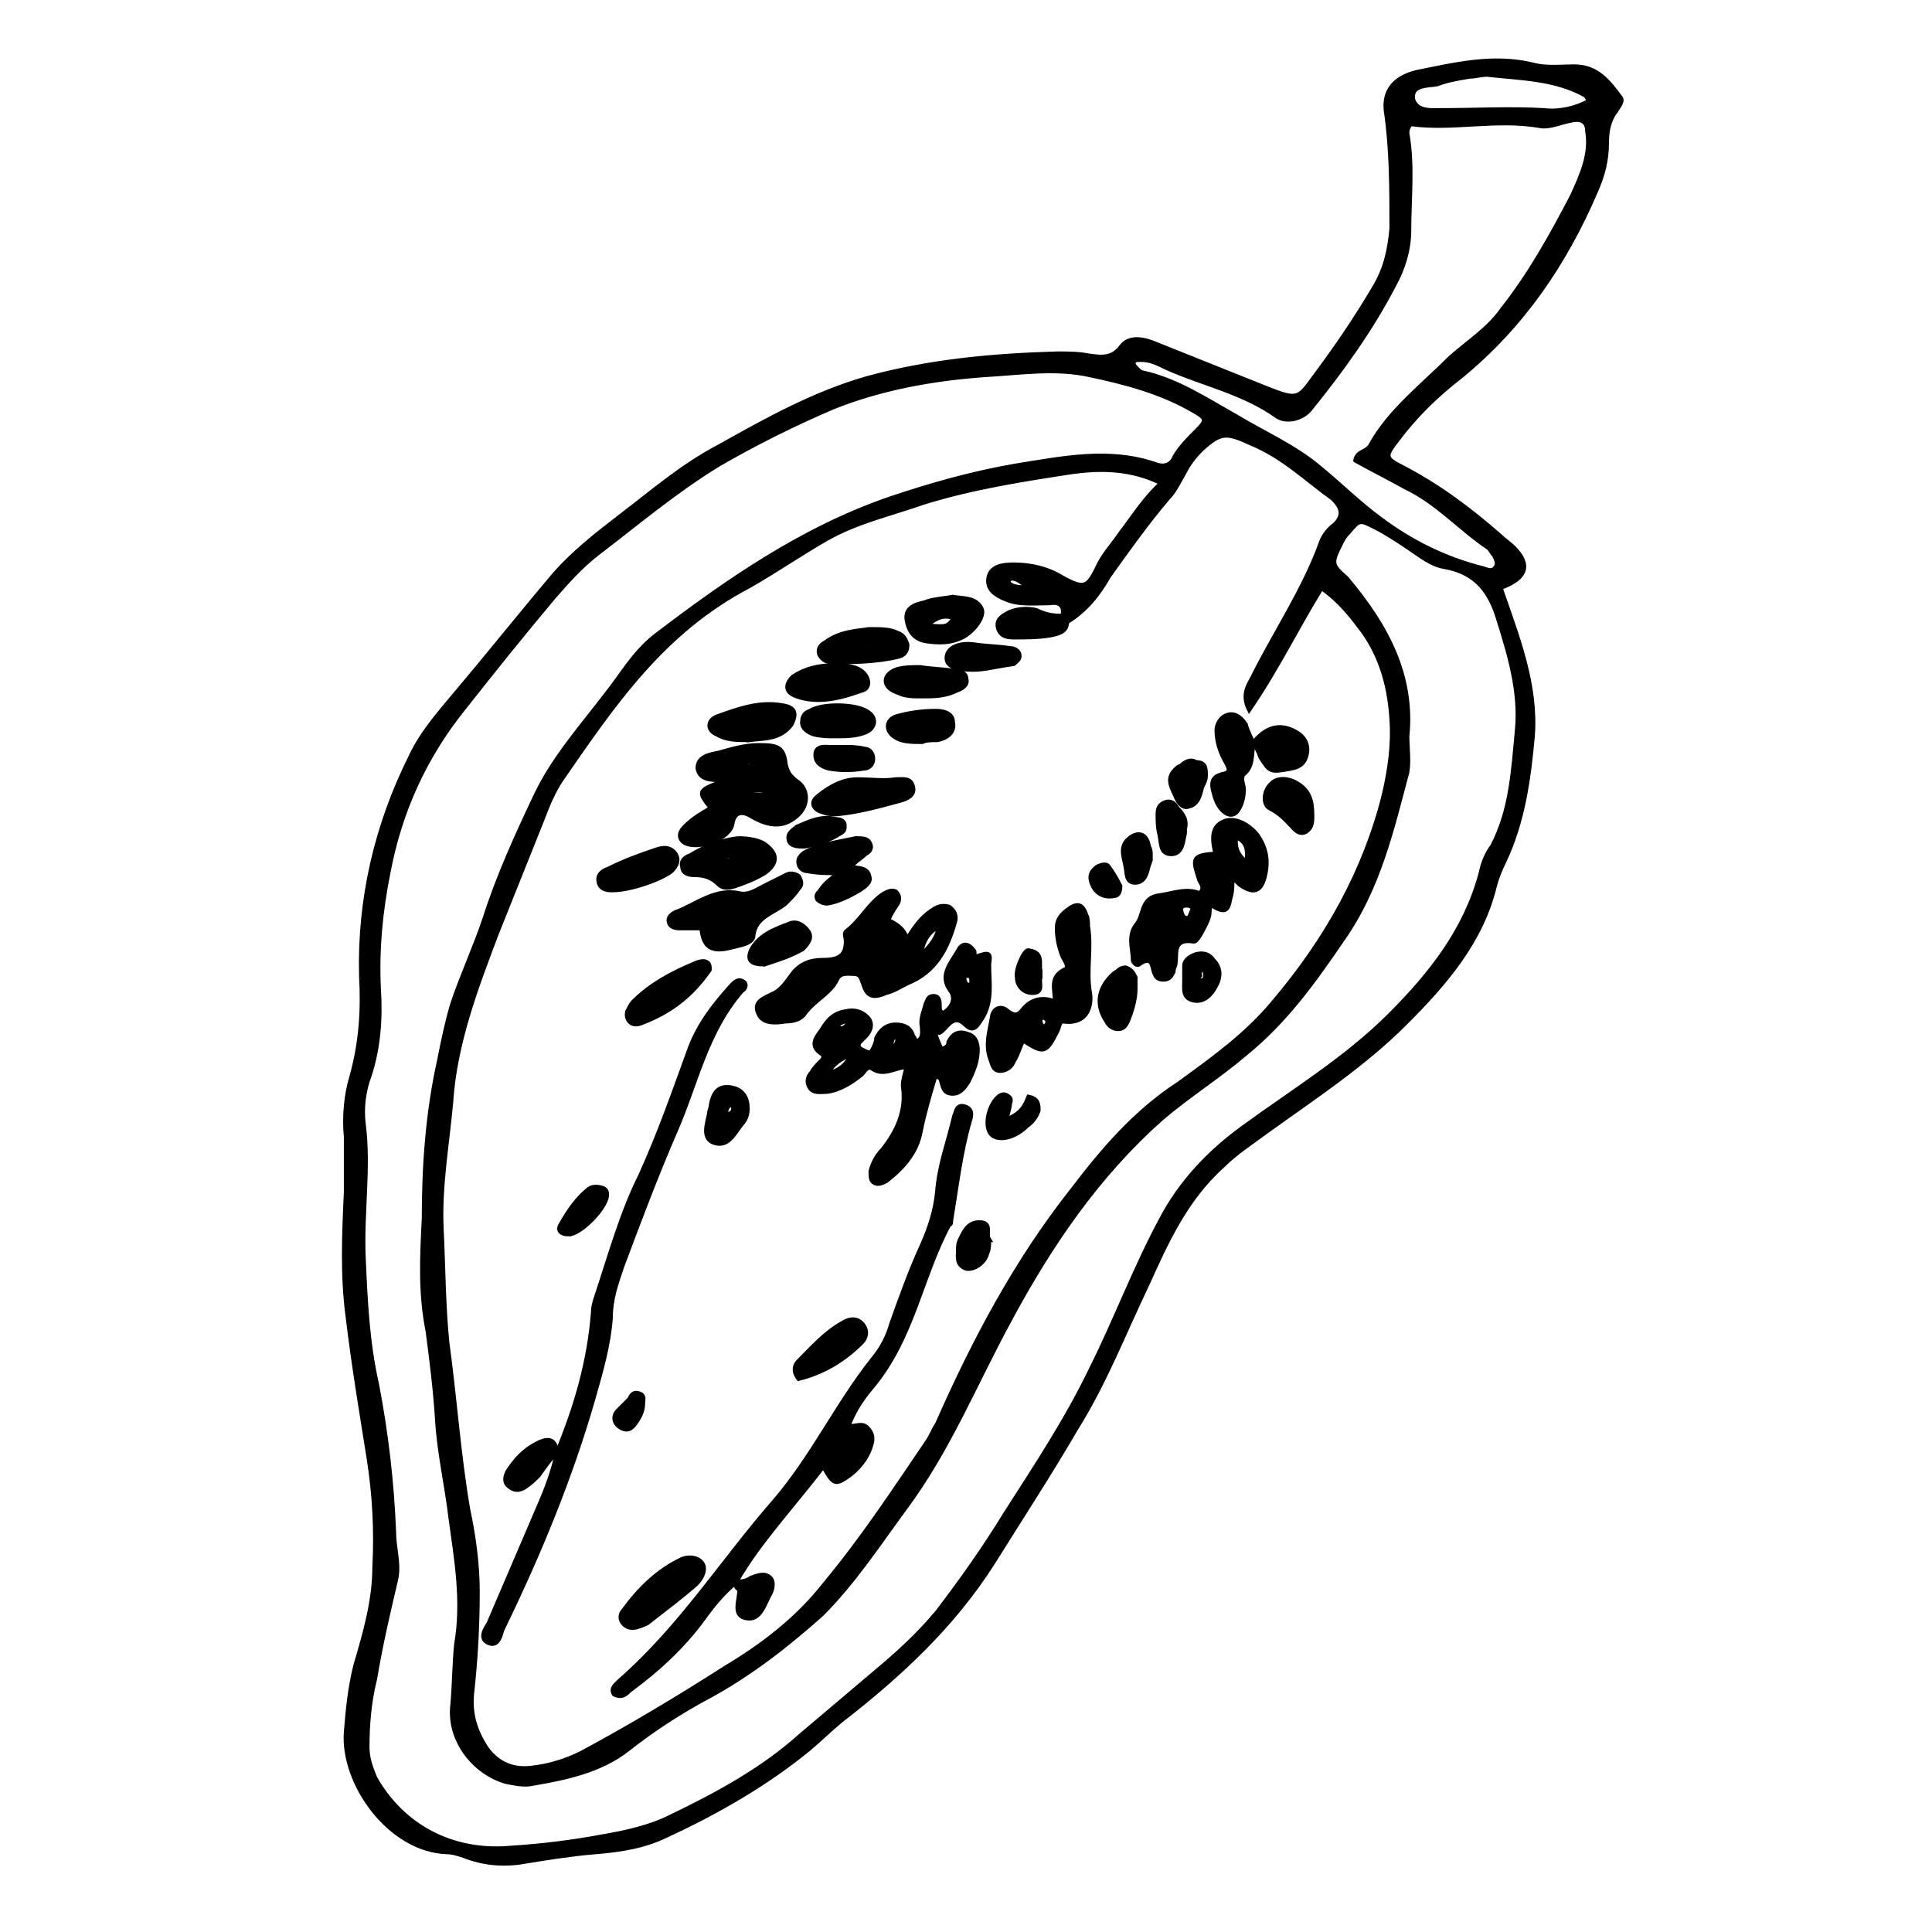 <?xml version="1.0" encoding="UTF-8"?>
<!-- The Best Svg Icon site in the world: iconSvg.co, Visit us! https://iconsvg.co -->
<svg width="800px" height="800px" version="1.1" viewBox="144 144 512 512" xmlns="http://www.w3.org/2000/svg">
 <defs>
  <clipPath id="a">
   <path d="m217 148.09h375v503.81h-375z"/>
  </clipPath>
 </defs>
 <path d="m541.57 299.74c4.535 13.098 9.574 25.695 8.566 39.297-1.008 11.082-2.519 22.672-7.559 33.25-1.008 2.016-2.016 4.535-2.519 6.551-3.527 14.609-13.098 25.695-23.68 36.273-11.082 11.082-24.184 19.648-36.777 28.719-4.031 3.023-8.062 5.543-11.586 9.07-10.078 9.07-15.113 20.656-20.152 31.738-6.047 12.594-11.082 25.695-18.641 37.785-7.055 12.09-14.609 23.68-22.168 35.77-10.578 16.625-24.688 29.727-40.305 41.816-3.023 2.519-5.543 5.039-8.566 7.559-11.082 9.07-24.184 16.625-37.281 22.672-6.047 3.023-12.594 4.031-19.145 4.535-6.047 0.504-12.594 1.512-18.641 2.519-5.543 1.008-11.082 0.504-16.121-1.512-1.512-0.504-3.023-1.008-4.535-1.008-15.113-0.504-27.711-18.137-26.703-31.738 0.504-6.047 1.008-11.586 2.519-17.633 2.519-8.566 5.039-17.129 5.039-26.199 0.504-9.574 0-19.145-1.512-28.719-2.016-12.594-4.031-24.688-5.543-37.281-1.512-11.082-1.008-22.168-0.504-33.25v-14.609c-0.504-5.543 0-11.082 1.512-16.121 2.519-9.07 3.023-17.633 2.519-26.703-0.504-20.152 4.031-39.801 13.098-57.938 3.023-6.551 8.062-12.09 13.098-18.137 8.062-9.574 16.121-19.648 24.184-29.223 5.543-6.551 12.09-11.586 18.641-16.625 8.566-6.551 16.121-13.098 25.695-18.137 12.594-7.055 25.191-14.105 39.297-18.137 16.625-4.535 33.25-6.047 50.383-6.551 2.519 0 5.543 0 8.062 0.504 3.527 0.504 6.551 1.008 9.07-2.519 2.016-2.519 5.543-2.016 9.07-0.504 10.078 4.031 20.152 8.062 30.23 12.09 6.551 2.519 7.559 2.519 11.082-2.519 6.047-8.062 11.586-16.121 16.625-24.688 3.023-5.039 4.031-10.078 4.535-15.617 0-10.578 0-21.16-1.512-31.234-0.512-5.043 2.008-8.57 8.055-10.082 10.078-2.016 20.152-4.535 30.73-2.016 3.527 1.008 7.559 0.504 11.082 0.504 6.047 0 9.07 4.031 12.09 8.062 1.008 1.008-0.504 2.519-1.008 3.527-2.016 2.519-2.519 5.543-2.519 8.566 0 4.535-1.008 8.566-3.023 13.098-8.062 18.641-19.145 35.266-35.77 48.871-6.551 5.039-12.09 10.578-16.625 16.625-3.527 4.535-3.527 5.039 1.512 7.559 9.574 5.039 17.633 11.082 25.695 18.137 1.008 1.008 2.519 2.016 3.527 3.023 4.535 4.531 3.527 8.059-3.523 10.578zm-114.87 9.066c-0.504-0.504-1.008-1.008-1.008-1.512 0.504-2.519-0.504-4.031-3.527-3.527-4.031 0-8.062 0.504-11.586-1.008-2.519-1.008-5.039-2.519-4.535-5.543 0.504-3.023 3.527-3.527 6.551-3.527 4.535 0 9.07 1.008 13.098 3.527 5.543 3.023 6.551 2.519 9.07-2.519 1.512-3.527 4.031-6.047 6.047-9.07 3.527-4.535 6.551-9.574 11.082-13.602-8.062-4.031-16.121-4.031-23.68-3.023-13.098 2.016-26.199 4.031-39.297 8.062-8.566 3.023-17.633 5.039-25.695 9.574-7.055 4.031-13.602 8.566-20.656 12.594-23.176 12.09-36.273 31.738-49.879 51.387-2.016 3.023-3.527 6.551-5.039 10.578-4.031 10.078-8.062 20.152-12.09 30.23-5.543 14.609-11.082 29.223-12.09 44.84-1.008 11.082-3.023 22.168-2.519 33.25 0.504 10.078 0.504 20.152 1.512 30.23 2.016 14.609 3.023 29.727 5.543 44.336 1.512 7.055 2.519 14.609 2.519 21.664 0 9.07-0.504 18.137-1.512 27.207-0.504 5.543 1.008 10.078 4.031 14.609 3.023 4.031 7.055 5.543 11.586 5.039 5.039-0.504 9.574-2.016 13.602-4.031 13.098-7.055 25.695-14.609 38.289-22.672 10.078-6.047 19.145-13.098 26.199-22.168 10.078-12.09 18.641-25.191 27.207-37.785 1.008-1.512 1.512-3.023 2.519-4.535 9.574-21.664 20.656-42.824 35.77-61.969 8.062-10.578 16.625-20.656 28.215-28.215 9.07-6.551 18.137-13.098 25.191-21.664 14.105-16.621 24.18-34.758 29.219-54.91 1.512-6.551 2.519-13.098 2.016-20.152-0.504-8.062-2.519-16.121-7.559-23.176-3.023-4.031-6.047-8.062-11.082-11.586-6.551 10.578-11.586 21.16-19.145 32.242-2.016-4.031 0-6.551 1.008-8.566 6.047-12.09 13.602-23.176 18.137-35.77 0.504-1.512 2.016-3.527 3.527-4.535 2.519-2.519 2.016-4.535-0.504-7.055-7.055-5.039-13.098-11.082-21.664-14.609-6.551-3.023-8.062-3.023-13.098 1.512-2.016 2.016-3.527 4.031-4.535 6.047-1.512 2.519-2.519 5.039-4.535 7.055-5.543 6.551-10.578 13.602-15.617 20.656-2.519 4.531-6.047 9.066-11.086 12.09zm90.184 30.23c0 3.023 0.504 6.551 0 9.574-4.031 15.113-7.559 30.73-17.129 44.336-7.559 11.082-15.113 21.664-25.695 30.23-7.055 6.047-15.113 11.082-22.168 17.129-17.129 15.113-29.727 33.754-40.305 53.402-9.07 16.625-16.121 34.258-27.711 49.879-7.055 9.574-13.602 19.648-22.168 28.215-9.07 8.062-18.641 15.617-29.727 21.664-7.559 4.031-14.609 8.566-21.664 14.105-7.055 5.543-16.121 7.559-25.191 9.07-2.016 0.504-4.535 0-7.055-0.504-8.566-2.519-15.113-11.082-14.105-20.152 0.504-5.543 0.504-11.082 1.008-16.121 2.016-11.586 0-22.672-1.512-33.754-1.008-8.566-3.023-17.129-3.527-25.695-0.504-8.062-1.512-16.121-2.519-23.68-2.016-10.078-1.512-19.648-1.008-29.727 0-14.105 1.008-28.215 4.031-41.816 1.008-5.039 2.016-10.078 3.527-15.113 2.519-7.559 6.047-15.113 8.566-22.672 3.527-11.082 8.566-22.168 13.602-32.746 4.535-9.574 12.09-18.137 18.641-26.703 4.031-5.039 7.055-10.578 12.594-15.113 19.145-14.609 39.297-28.719 62.977-36.777 10.578-3.527 21.16-6.551 32.746-8.566 12.594-2.016 24.688-4.535 36.777-0.504 2.519 1.008 4.535 0.504 5.543-2.016 1.512-2.519 3.527-4.535 5.543-6.551 3.023-3.023 3.023-3.527-0.504-5.543-8.566-5.039-18.137-7.559-27.711-9.574-9.07-2.016-18.641-0.504-27.711 0-14.105 1.008-27.711 3.527-40.305 8.566-10.578 4.535-20.656 9.574-30.23 15.113-11.586 7.055-21.664 15.617-32.242 23.68-4.535 3.527-8.062 7.559-11.586 11.586-8.062 9.574-16.121 19.648-23.68 29.223-10.578 13.098-17.129 27.711-20.152 43.832-2.016 10.078-3.023 20.152-2.519 30.73 0.504 7.559 0 15.617-2.519 23.176-1.512 4.031-2.016 8.566-1.512 12.594 1.512 11.586-0.504 23.68 0 35.266 0.504 11.586 1.008 22.672 3.527 33.754 2.519 13.098 4.031 26.199 4.535 39.297 0 4.031 1.512 8.566 0.504 12.594-2.016 8.566-4.031 17.129-5.543 26.199-1.512 6.047-2.016 12.09-2.016 18.137 0 3.023 1.008 5.543 2.016 8.062 7.055 12.594 20.152 20.152 36.273 18.641 8.062-0.504 16.121-1.512 24.184-3.023 6.047-1.008 12.594-2.519 17.633-5.039 12.594-6.047 24.688-12.594 34.762-21.664 6.551-5.543 13.098-11.082 19.648-16.625 6.047-5.039 11.586-10.078 16.625-16.121 6.551-8.566 12.594-17.129 18.137-26.199 8.062-12.594 16.121-24.688 22.672-38.289 6.551-13.098 11.586-26.703 18.641-39.801 5.039-9.574 12.594-17.633 21.664-24.184 13.098-9.574 27.207-18.137 38.793-29.727 11.082-11.082 20.152-22.672 24.184-37.785 0.504-2.519 1.512-5.039 3.023-7.055 5.039-9.574 5.543-20.152 6.551-30.73 1.008-10.078-2.016-20.152-5.039-29.727-2.016-6.551-5.543-12.09-14.105-13.602-3.527-0.504-6.551-3.023-9.574-5.039s-6.047-4.031-9.07-5.543c-4.031-2.016-4.031-2.016-7.055 1.512-1.008 1.008-1.512 2.016-2.016 3.023-2.519 5.039-2.519 5.543 1.512 9.07 11.098 13.102 17.648 26.199 16.137 41.82zm-13.602-73.055c0.504-2.519 3.023-2.016 4.031-4.031 5.039-9.07 13.602-15.617 21.16-23.176 4.535-4.031 10.078-7.559 13.602-12.594 7.559-9.574 13.098-19.648 18.641-30.23 2.519-5.543 5.039-11.082 4.031-17.129 0-2.519-1.512-3.527-4.031-3.023-3.023 0.504-6.047 2.016-8.566 1.512-11.586-2.016-23.176 1.008-34.258-0.504-1.008 1.008-1.008 2.016-1.008 2.519 1.512 8.566 0.504 17.129 0.504 25.695 0 5.039-1.512 10.078-4.031 14.609-6.047 11.586-13.602 22.168-22.168 32.746-2.016 2.519-6.047 3.527-8.566 2.016-9.07-6.551-19.648-8.566-29.727-13.098-2.016-1.008-4.031-2.016-6.551-2.016-1.008 0-2.016 0-2.016 1.008 0 0.504 0.504 1.008 1.008 1.512 0.504 0.504 1.008 1.008 1.512 1.008 9.07 2.016 16.625 7.055 24.688 11.586 7.559 4.535 15.617 8.062 22.168 13.602 5.543 4.535 10.578 9.574 16.121 13.602 8.062 6.047 17.129 10.578 27.207 13.098 1.512 0.504 2.519 1.008 3.527-0.504 0.504-1.008 0-2.016-0.504-3.023-0.504-0.504-1.008-1.512-1.512-2.016-7.559-5.039-13.602-12.09-22.168-16.121-3.523-2.008-8.562-4.527-13.094-7.047zm61.965-95.219c-0.504-0.504-0.504-1.008-1.008-1.512-8.062-4.535-17.129-4.535-26.199-5.543-1.512 0-3.023 0.504-4.535 0.504-3.023 0.504-6.047 1.008-8.566 2.016-2.519 0.504-7.055 0-6.551 4.031 1.016 3.527 5.047 3.023 7.562 3.023 9.07 0 18.137-0.504 27.207 0 4.031 0.504 8.566-0.504 12.09-2.519zm-148.62 128.98c-3.527-3.023-5.039-3.023-5.543-1.512 1.008 1.512 3.023 1.512 5.543 1.512z"/>
 <g clip-path="url(#a)">
  <path transform="matrix(5.038 0 0 5.038 148.09 148.09)" d="m78.1 30.1c0.9 2.6 1.9 5.1 1.7 7.8-0.2 2.2-0.5 4.5-1.5 6.6-0.2 0.4-0.4 0.9-0.5 1.3-0.7 2.9-2.6 5.1-4.7 7.2-2.2 2.2-4.8 3.9-7.3 5.7-0.8 0.6-1.6 1.1-2.3 1.8-2 1.8-3 4.1-4 6.3-1.2 2.5-2.2 5.1-3.7 7.5-1.4 2.4-2.9 4.7-4.4 7.1-2.1 3.3-4.9 5.9-8 8.3-0.6 0.5-1.1 1-1.7 1.5-2.2 1.8-4.8 3.3-7.4 4.5-1.2 0.6-2.5 0.8-3.8 0.9-1.2 0.1-2.5 0.3-3.7 0.5-1.1 0.2-2.2 0.1-3.2-0.3-0.3-0.1-0.6-0.2-0.9-0.2-3-0.1-5.5-3.6-5.3-6.3 0.1-1.2 0.2-2.3 0.5-3.5 0.5-1.7 1-3.4 1-5.2 0.1-1.9 0-3.8-0.3-5.7-0.4-2.5-0.8-4.9-1.1-7.4-0.3-2.2-0.2-4.4-0.1-6.6v-2.9c-0.1-1.1 0-2.2 0.3-3.2 0.5-1.8 0.6-3.5 0.5-5.3-0.1-4 0.8-7.9 2.6-11.5 0.6-1.3 1.6-2.4 2.6-3.6 1.6-1.9 3.2-3.9 4.8-5.8 1.1-1.3 2.4-2.3 3.7-3.3 1.7-1.3 3.2-2.6 5.1-3.6 2.5-1.4 5-2.8 7.8-3.6 3.3-0.9 6.6-1.2 10-1.3 0.5 0 1.1 0 1.6 0.1 0.7 0.1 1.3 0.2 1.8-0.5 0.4-0.5 1.1-0.4 1.8-0.1 2 0.8 4 1.6 6 2.4 1.3 0.5 1.5 0.5 2.2-0.5 1.2-1.6 2.3-3.2 3.3-4.9 0.6-1 0.8-2 0.9-3.1 0-2.1 0-4.2-0.3-6.2-0.102-1.001 0.399-1.701 1.599-2.001 2-0.4 4-0.9 6.1-0.4 0.7 0.2 1.5 0.1 2.2 0.1 1.2 0 1.8 0.8 2.4 1.6 0.2 0.2-0.1 0.5-0.2 0.7-0.4 0.5-0.5 1.1-0.5 1.7 0 0.9-0.2 1.7-0.6 2.6-1.6 3.7-3.8 7-7.1 9.7-1.3 1-2.4 2.1-3.3 3.3-0.7 0.9-0.7 1 0.3 1.5 1.9 1 3.5 2.2 5.1 3.6 0.2 0.2 0.5 0.4 0.7 0.6 0.9 0.899 0.7 1.599-0.699 2.1zm-22.801 1.8c-0.1-0.1-0.2-0.2-0.2-0.3 0.1-0.5-0.1-0.8-0.7-0.7-0.8 0-1.6 0.1-2.3-0.2-0.5-0.2-1-0.5-0.9-1.1 0.1-0.6 0.7-0.7 1.3-0.7 0.9 0 1.8 0.2 2.6 0.7 1.1 0.6 1.3 0.5 1.8-0.5 0.3-0.7 0.8-1.2 1.2-1.8 0.7-0.9 1.3-1.9 2.2-2.7-1.6-0.8-3.2-0.8-4.7-0.6-2.6 0.4-5.2 0.8-7.8 1.6-1.7 0.6-3.5 1-5.1 1.9-1.4 0.8-2.7 1.7-4.1 2.5-4.6 2.4-7.2 6.3-9.9 10.2-0.4 0.6-0.7 1.3-1 2.1-0.8 2-1.6 4-2.4 6-1.1 2.9-2.2 5.8-2.4 8.9-0.2 2.2-0.6 4.4-0.5 6.6 0.1 2 0.1 4 0.3 6 0.4 2.9 0.6 5.9 1.1 8.8 0.3 1.4 0.5 2.9 0.5 4.3 0 1.8-0.1 3.6-0.3 5.4-0.1 1.1 0.2 2 0.8 2.9 0.6 0.8 1.4 1.1 2.3 1 1-0.1 1.9-0.4 2.7-0.8 2.6-1.4 5.1-2.9 7.6-4.5 2-1.2 3.8-2.6 5.2-4.4 2-2.4 3.7-5 5.4-7.5 0.2-0.3 0.3-0.6 0.5-0.9 1.9-4.3 4.1-8.5 7.1-12.3 1.6-2.1 3.3-4.1 5.6-5.6 1.8-1.3 3.6-2.6 5-4.3 2.8-3.299 4.799-6.899 5.8-10.899 0.3-1.3 0.5-2.6 0.4-4-0.1-1.6-0.5-3.2-1.5-4.6-0.6-0.8-1.2-1.6-2.2-2.3-1.3 2.1-2.3 4.2-3.8 6.4-0.4-0.8 0-1.3 0.2-1.7 1.2-2.4 2.7-4.6 3.6-7.1 0.1-0.3 0.4-0.7 0.7-0.9 0.5-0.5 0.4-0.9-0.1-1.4-1.4-1-2.6-2.2-4.3-2.9-1.3-0.6-1.6-0.6-2.6 0.3-0.4 0.4-0.7 0.8-0.9 1.2-0.3 0.5-0.5 1-0.9 1.4-1.1 1.3-2.1 2.7-3.1 4.1-0.5 0.899-1.2 1.8-2.2 2.4zm17.9 6c0 0.6 0.1 1.3 0 1.9-0.8 3-1.5 6.1-3.4 8.8-1.5 2.2-3 4.3-5.1 6-1.4 1.2-3 2.2-4.4 3.4-3.4 3-5.9 6.7-8 10.6-1.8 3.3-3.2 6.8-5.5 9.9-1.4 1.9-2.7 3.9-4.4 5.6-1.8 1.6-3.7 3.1-5.9 4.3-1.5 0.8-2.9 1.7-4.3 2.8-1.4 1.1-3.2 1.5-5 1.8-0.4 0.1-0.9 0-1.4-0.1-1.7-0.5-3-2.2-2.8-4 0.1-1.1 0.1-2.2 0.2-3.2 0.4-2.3 0-4.5-0.3-6.7-0.2-1.7-0.6-3.4-0.7-5.1-0.1-1.6-0.3-3.2-0.5-4.7-0.4-2-0.3-3.9-0.2-5.9 0-2.8 0.2-5.6 0.8-8.3 0.2-1 0.4-2 0.7-3 0.5-1.5 1.2-3 1.7-4.5 0.7-2.2 1.7-4.4 2.7-6.5 0.9-1.9 2.4-3.6 3.7-5.3 0.8-1 1.4-2.1 2.5-3 3.8-2.9 7.8-5.7 12.5-7.3 2.1-0.7 4.2-1.3 6.5-1.7 2.5-0.4 4.9-0.9 7.3-0.1 0.5 0.2 0.9 0.1 1.1-0.4 0.3-0.5 0.7-0.9 1.1-1.3 0.6-0.6 0.6-0.7-0.1-1.1-1.7-1-3.6-1.5-5.5-1.9-1.8-0.4-3.7-0.1-5.5 0-2.8 0.2-5.5 0.7-8 1.7-2.1 0.9-4.1 1.9-6 3-2.3 1.4-4.3 3.1-6.4 4.7-0.9 0.7-1.6 1.5-2.3 2.3-1.6 1.9-3.2 3.9-4.7 5.8-2.1 2.6-3.4 5.5-4 8.7-0.4 2-0.6 4-0.5 6.1 0.1 1.5 0 3.1-0.5 4.6-0.3 0.8-0.4 1.7-0.3 2.5 0.3 2.3-0.1 4.7 0 7 0.1 2.3 0.2 4.5 0.7 6.7 0.5 2.6 0.8 5.2 0.9 7.8 0 0.8 0.3 1.7 0.1 2.5-0.4 1.7-0.8 3.4-1.1 5.2-0.3 1.2-0.4 2.4-0.4 3.6 0 0.6 0.2 1.1 0.4 1.6 1.4 2.5 4 4 7.2 3.7 1.6-0.1 3.2-0.3 4.8-0.6 1.2-0.2 2.5-0.5 3.5-1 2.5-1.2 4.9-2.5 6.9-4.3 1.3-1.1 2.6-2.2 3.9-3.3 1.2-1 2.3-2 3.3-3.2 1.3-1.7 2.5-3.4 3.6-5.2 1.6-2.5 3.2-4.9 4.5-7.6 1.3-2.6 2.3-5.3 3.7-7.9 1-1.9 2.5-3.5 4.3-4.8 2.6-1.9 5.4-3.6 7.7-5.9 2.2-2.2 4-4.5 4.8-7.5 0.1-0.5 0.3-1 0.6-1.4 1-1.9 1.1-4 1.3-6.1 0.2-2-0.4-4-1-5.9-0.4-1.3-1.1-2.4-2.8-2.7-0.7-0.1-1.3-0.6-1.9-1-0.6-0.4-1.2-0.8-1.8-1.1-0.8-0.4-0.8-0.4-1.4 0.3-0.2 0.2-0.3 0.4-0.4 0.6-0.5 1-0.5 1.1 0.3 1.8 2.203 2.6 3.503 5.2 3.203 8.301zm-2.7-14.5c0.1-0.5 0.6-0.4 0.8-0.8 1-1.8 2.7-3.1 4.2-4.6 0.9-0.8 2-1.5 2.7-2.5 1.5-1.9 2.6-3.9 3.7-6 0.5-1.1 1-2.2 0.8-3.4 0-0.5-0.3-0.7-0.8-0.6-0.6 0.1-1.2 0.4-1.7 0.3-2.3-0.4-4.6 0.2-6.8-0.1-0.2 0.2-0.2 0.4-0.2 0.5 0.3 1.7 0.1 3.4 0.1 5.1 0 1-0.3 2-0.8 2.9-1.2 2.3-2.7 4.4-4.4 6.5-0.4 0.5-1.2 0.7-1.7 0.4-1.8-1.3-3.9-1.7-5.9-2.6-0.4-0.2-0.8-0.4-1.3-0.4-0.2 0-0.4 0-0.4 0.2 0 0.1 0.1 0.2 0.2 0.3s0.2 0.2 0.3 0.2c1.8 0.4 3.3 1.4 4.9 2.3 1.5 0.9 3.1 1.6 4.4 2.7 1.1 0.9 2.1 1.9 3.2 2.7 1.6 1.2 3.4 2.1 5.4 2.6 0.3 0.1 0.5 0.2 0.7-0.1 0.1-0.2 0-0.4-0.1-0.6-0.1-0.1-0.2-0.3-0.3-0.4-1.5-1-2.7-2.4-4.4-3.2-0.699-0.399-1.7-0.899-2.599-1.399zm12.299-18.9c-0.1-0.1-0.1-0.2-0.2-0.3-1.6-0.9-3.4-0.9-5.2-1.1-0.3 0-0.6 0.1-0.9 0.1-0.6 0.1-1.2 0.2-1.7 0.4-0.5 0.1-1.4 0-1.3 0.8 0.202 0.7 1.002 0.6 1.501 0.6 1.8 0 3.6-0.1 5.4 0 0.8 0.1 1.7-0.1 2.4-0.5zm-29.499 25.6c-0.7-0.6-1-0.6-1.1-0.3 0.2 0.3 0.6 0.3 1.1 0.3z" fill="none" stroke="#000000" stroke-miterlimit="10" stroke-width=".25"/>
 </g>
 <path transform="matrix(5.038 0 0 5.038 148.09 148.09)" d="m55.3 31.9c0 0.5-0.4 0.6-0.9 0.7-0.6 0.1-1.3 0.1-1.9 0.1-0.4 0-0.7-0.1-0.8-0.5-0.1-0.4 0.2-0.6 0.6-0.8 0.5-0.2 1-0.2 1.4-0.1 0.4 0.2 0.8 0.3 1.3 0.3 0.1 0.1 0.2 0.2 0.3 0.3z" stroke="#000000" stroke-miterlimit="10" stroke-width=".25"/>
 <path transform="matrix(5.038 0 0 5.038 148.09 148.09)" d="m48.7 54.4c0.3-0.1 0.4-0.2 0.4-0.4 0.2-0.4 0.5-0.6 1-0.4 0.4 0.1 0.5 0.5 0.5 0.8 0 0.6-0.2 1.1-0.5 1.7-0.2 0.3-0.4 0.6-0.8 0.6-0.5 0-0.5-0.4-0.6-0.7 0-0.1-0.1-0.1-0.3-0.3-0.3 1-0.6 2-0.8 3-0.2 1.1-0.9 1.9-1.8 2.6-0.2 0.1-0.4 0.2-0.6 0.1-0.2-0.1-0.2-0.3-0.2-0.6 0.1-0.4 0.3-0.8 0.6-1.1 0.8-1 1.3-2.1 1.1-3.4 0-0.3 0.1-0.6 0.2-1-0.6 0-1.2 0.5-1.8 0.1-0.3-0.2-0.4 0.1-0.6 0.3-0.5 0.4-1.1 0.8-1.8 0.9-0.3 0-0.7 0.1-0.9-0.2-0.2-0.3-0.1-0.6 0.1-0.8 0.1-0.2 0.3-0.4 0.5-0.6 0.1-0.1 0.2-0.3 0-0.4-0.6-0.4-0.3-0.8 0-1.2 0.3-0.5 0.6-0.9 1.3-1 0.4-0.1 0.8 0 1.1 0.3s0.2 0.7-0.1 1c-0.1 0.1-0.2 0.2-0.3 0.3-0.2 0.3 0.1 0.4 0.3 0.5 0.2 0.1 0.3 0.1 0.4-0.1 0.1-0.2 0.2-0.4 0.2-0.6 0.2-0.4 0.5-0.7 1-0.7s0.8 0.2 0.9 0.6c0.1 0.1 0.1 0.2 0.2 0.3 0.4-0.2 0.3-0.5 0.3-0.8-0.1-0.4 0.1-0.8 0.2-1.2 0.1-0.2 0.1-0.4 0.4-0.4s0.3 0.3 0.3 0.5c0 0.2 0 0.3 0.2 0.4 0.5-0.3 0.7-0.8 0.4-1.2-0.6-0.8 0-1.4 0.4-2.1 0.2-0.4 0.5-0.4 0.8 0 0.1 0.1-0.1 0.4 0.2 0.3 0.6-0.2 0.7-0.2 0.6 0.4 0 1 0.2 2-0.4 2.9-0.2 0.3-0.4 0.7-0.8 0.3-0.7-0.7-1 0.2-1.4 0.4-0.3-0.099-0.3 7.75e-4 0.1 0.901zm-6 1.3c0.6-0.2 1-0.4 1.3-1.1-0.6 0.3-1 0.5-1.3 1.1zm7.201-1c-0.2 0.3-0.5 0.5-0.2 0.8 0.1-0.3 0.3-0.5 0.2-0.8zm-3.8-0.299c0.3-0.3 0.4-0.5 0.2-0.8-0.2 0.2-0.3 0.5-0.2 0.8zm4.2-3.601c0-0.1 0-0.3-0.2-0.3-0.2 0-0.2 0.1-0.2 0.2 0 0.1 0.1 0.3 0.2 0.3 0.2 0.1 0.2-0.1 0.2-0.2zm-6.7 2.1c-0.2 0.1-0.3 0.1-0.4 0.3l0.2 0.1c0.2 0 0.3-0.1 0.4-0.3 0 0-0.1-0.1-0.2-0.1z" stroke="#000000" stroke-miterlimit="10" stroke-width=".25"/>
 <path transform="matrix(5.038 0 0 5.038 148.09 148.09)" d="m37.9 82.4c-0.7 0.6-1.2 1.2-1.7 1.9-1.1 1.5-2.4 2.7-3.9 3.8-0.2 0.2-0.4 0.4-0.8 0.2-0.2-0.3 0.1-0.5 0.3-0.7 3.2-2.8 5.4-6.3 8.1-9.4 2-2.3 3.3-5.1 5.2-7.5 0.5-0.6 0.8-1.2 1-1.9 0.5-1.4 1-2.8 1.6-4.1 0.4-0.9 0.7-1.8 0.8-2.8 0.1-1.4 0.6-2.7 0.9-4 0.1-0.2 0.1-0.6 0.5-0.5 0.4 0.1 0.4 0.4 0.3 0.7-0.5 1.7-0.7 3.5-1 5.3 0 0.1 0 0.2-0.1 0.2-1.5 2.8-1.9 6-4.1 8.6-0.5 0.6-0.9 1.2-1.2 2 0.3 0.1 0.7-0.2 1 0.1 0.3 0.3 0.3 0.6 0.2 0.9-0.2 0.7-0.7 1.3-1.3 1.7-0.6 0.4-0.7 0.3-1.2-0.6-1.6 2.099-3.401 3.998-4.6 6.099z" stroke="#000000" stroke-miterlimit="10" stroke-width=".25"/>
 <path transform="matrix(5.038 0 0 5.038 148.09 148.09)" d="m28.5 75.6c1-2.4 1.7-4.8 1.9-7.4 0-0.3 0.1-0.6 0.2-0.9 0.7-2.1 1.3-4.3 2.3-6.3 1-2.2 1.8-4.5 2.6-6.7 0.5-1.3 1.3-2.3 2.2-3.3 0.1-0.1 0.3-0.3 0.5-0.2 0.3 0.1 0.2 0.4 0 0.5-1.9 2.2-2.4 4.9-3.5 7.4-1 2.3-1.9 4.7-2.8 7.1-0.3 0.9-0.6 1.7-0.6 2.7-0.1 1.4-0.5 2.8-0.9 4.2-1.2 4.2-2.9 8.3-4.8 12.2-0.1 0.3-0.2 0.9-0.7 0.7-0.5-0.2-0.2-0.7 0-1 0.9-2.1 1.8-4.2 2.7-6.3 0.301-0.7 0.701-1.7 0.901-2.7z" stroke="#000000" stroke-miterlimit="10" stroke-width=".25"/>
 <path transform="matrix(5.038 0 0 5.038 148.09 148.09)" d="m45.9 47.6c0.4 0.2 0.8 0.4 1 1 0.4-0.6 0.7-1.1 1.3-1.5 0.3-0.2 0.5-0.3 0.9-0.2 0.3 0.2 0.4 0.5 0.3 0.8-0.4 1.4-1 2.6-2.5 3.2-0.4 0.2-0.7 0.4-1.1 0.5-0.7 0.3-1 0.2-1.2-0.5-0.1-0.2-0.1-0.5-0.5-0.5-0.3 0-0.7-0.1-0.9 0.3-0.3 0.7-1.2 1.1-1.7 1.8-0.2 0.3-0.6 0.4-1 0.4-0.6 0.1-1.2 0.1-1.4-0.4-0.3-0.6 0.3-0.8 0.7-1 0.5-0.2 0.8-0.7 1.1-1.1 0.4-0.5 0.9-0.7 1.6-0.7 0.9 0 1.2-0.3 1.2-1 0-0.2-0.1-0.4 0-0.5 0.8-0.6 1.2-1.5 2-2 0.2-0.1 0.4-0.2 0.6-0.1 0.2 0.2 0.2 0.4 0.1 0.6-0.201 0.301-0.401 0.601-0.501 0.901zm2.7 0.3c-0.6 0.3-0.9 0.8-1 1.6 0.6-0.6 0.9-1 1-1.6z" stroke="#000000" stroke-miterlimit="10" stroke-width=".25"/>
 <path transform="matrix(5.038 0 0 5.038 148.09 148.09)" d="m63.2 44.1c0-0.1 0-0.2-0.1-0.2-0.2-0.9 0-1.3 0.5-1.5 0.5-0.2 1.2 0.1 1.7 0.7 0.5 0.7 0.6 1.4 0.4 2.2-0.2 0.8-0.6 0.9-1.3 0.4-0.1-0.1-0.2-0.2-0.4-0.4 0 0.4 0 0.8-0.1 1.1-0.1 0.4-0.1 0.9-0.8 0.5-0.3-0.2-0.3 0.1-0.3 0.2 0 0.4-0.2 0.7-0.4 1.1-0.1 0.2-0.3 0.5-0.4 0.5-1.2-0.2-0.9 0.7-1 1.2 0 0.1-0.1 0.2-0.1 0.4-0.1 0.2-0.2 0.4-0.5 0.4-0.3 0-0.4-0.1-0.5-0.4-0.1-0.3-0.1-0.9-0.8-0.4-0.1 0.1-0.3-0.1-0.3-0.2 0-0.6-0.3-1.3 0.2-1.9 0.4-0.5 0.2-1.4 1.2-1.5 0.7-0.1 1.4-0.4 2.1-0.1 0.3-0.3 0.1-0.5 0-0.7-0.399-1.2-0.399-1.3 0.901-1.399zm1-0.9c-0.1 0.6 0.1 1 0.6 1.4 0-0.6 0.1-1.1-0.6-1.4zm-2.6 3.6c-0.2 0-0.3 0.1-0.3 0.2 0 0.2 0.1 0.5 0.3 0.5 0.2 0 0.2-0.2 0.3-0.4 0.1-0.2-0.1-0.3-0.3-0.3z" stroke="#000000" stroke-miterlimit="10" stroke-width=".25"/>
 <path transform="matrix(5.038 0 0 5.038 148.09 148.09)" d="m36.6 41.7c-0.7-0.9-0.7-0.9 0.6-1.4 0-0.1 0-0.1-0.1-0.1-0.5 0-1.1 0-1.2-0.6 0-0.6 0.6-0.7 1.1-0.8 0.7-0.2 1.4-0.4 2.1-0.4 1 0 1.3 0.1 1.4 1 0.1 0.4 0.2 0.6 0.6 0.9 0.6 0.4 0.6 1.2 0.1 1.7-0.7 0.7-1.5 0.7-2.5 0.1-0.5-0.3-0.9-0.2-1 0.4-0.1 0.8-1.8 1.4-2.5 1-0.3-0.2-0.3-0.5 0-0.8 0.499-0.5 0.899-0.7 1.399-1zm1.6-0.7c0.7 0 1.4 0.1 1.9-0.3-0.701 0.1-1.301-0.1-1.9 0.3zm0.799-1.5c-0.3-0.3-0.4-0.3-0.6-0.2-0.2 0-0.4 0-0.5 0.2h1.1z" stroke="#000000" stroke-miterlimit="10" stroke-width=".25"/>
 <path transform="matrix(5.038 0 0 5.038 148.09 148.09)" d="m54.7 51.9c0-0.7-0.3-1.3 0.5-1.7 0.3-0.1 0-0.5-0.1-0.7-0.2-0.5-0.3-1-0.3-1.5 0-0.3 0.1-0.6 0.5-0.9 0.5-0.4 0.8-0.4 1 0.2 0.1 0.2 0.1 0.4 0.1 0.6 0.2 1.2-0.1 2.3 0.1 3.5 0.1 0.5 0 1.7-1.4 1.5-0.2 0-0.2 0.3-0.3 0.5-0.6 1.2-0.7 1.2-1.8 0.5-0.2 0.4-0.3 0.8-0.5 1.1-0.1 0.3-0.4 0.5-0.7 0.5-0.4 0-0.4-0.4-0.5-0.6-0.3-0.8 0-1.6 0.1-2.3 0.1-0.4 0.5-0.5 0.8-0.2 0.3 0.2 0.5 0.3 0.8-0.1 0.401-0.5 1.001-0.7 1.7-0.4zm-0.599 0.8c-0.2 0-0.2 0.1-0.2 0.2s0.1 0.3 0.1 0.3c0.2 0 0.3-0.1 0.3-0.3 0 0 0-0.1-0.2-0.2z" stroke="#000000" stroke-miterlimit="10" stroke-width=".25"/>
 <path transform="matrix(5.038 0 0 5.038 148.09 148.09)" d="m36.1 48h-1.2c-0.2 0-0.5-0.1-0.5-0.3-0.1-0.2 0.1-0.4 0.3-0.5 1.1-0.4 2.1-1.3 3.4-1 0.5 0.1 0.9-0.2 1.3-0.4s0.8-0.4 1.2-0.6c0.2-0.1 0.5 0 0.6 0.1 0.1 0.2 0.2 0.4 0 0.6-0.2 0.3-0.4 0.5-0.7 0.8-0.6 0.5-1.6 0.7-1.7 1.7 0 0.4-0.7 0.5-1.1 0.6-1.099 0.3-1.5 0-1.599-1z" stroke="#000000" stroke-miterlimit="10" stroke-width=".25"/>
 <path transform="matrix(5.038 0 0 5.038 148.09 148.09)" d="m38 43.3c0.6 0 1.1 0.1 1.4 0.3 0.7 0.5 0.7 1 0 1.5-0.5 0.3-1 0.5-1.6 0.7-0.3 0.1-0.6 0.1-0.8-0.1-0.4-0.4-0.8-0.5-1.3-0.5-0.3 0-0.6-0.1-0.6-0.4-0.1-0.3 0.1-0.5 0.4-0.6 0.8-0.5 1.7-0.8 2.501-0.9zm-0.1 0.8c-0.5 0.1-0.7 0.2-1 0.3 0.3 0 0.7 0.3 1-0.3z" stroke="#000000" stroke-miterlimit="10" stroke-width=".25"/>
 <path transform="matrix(5.038 0 0 5.038 148.09 148.09)" d="m65.1 38.3c-0.1 0.6 0 1.2-0.5 1.6-0.2 0.2 0 0.6 0 0.8 0 0.4-0.1 0.8-0.3 1.1-0.2 0.3-0.5 0.3-0.8 0-0.3-0.3-0.4-0.7-0.5-1.1-0.1-0.5 0.1-0.7 0.6-0.8 0.4-0.1 0.2-0.4 0.1-0.6-0.3-0.5-0.5-1.1-0.5-1.7 0-0.3 0.2-0.7 0.6-0.8 0.4-0.1 0.7 0.2 0.9 0.5 0.1 0.4 0.3 0.7 0.4 1z" stroke="#000000" stroke-miterlimit="10" stroke-width=".25"/>
 <path transform="matrix(5.038 0 0 5.038 148.09 148.09)" d="m36.2 81.7c0 0.3-0.2 0.6-0.4 0.8-0.8 0.7-1.6 1.3-2.5 2-0.1 0.1-0.2 0.1-0.4 0.2-0.3 0.1-0.6 0.2-0.9-0.1-0.2-0.2-0.2-0.5 0-0.7 0.8-1.1 1.8-2.1 3.1-2.7 0.6-0.201 1.1 0.099 1.1 0.499z" stroke="#000000" stroke-miterlimit="10" stroke-width=".25"/>
 <path transform="matrix(5.038 0 0 5.038 148.09 148.09)" d="m36.5 50.1v0.1c-0.9 1.3-2 2.2-3.6 2.8-0.5 0.2-0.8-0.2-0.7-0.6 0.1-0.2 0.2-0.4 0.3-0.5 0.9-0.9 2-1.5 3.2-2 0.4-0.199 0.8-0.199 0.8 0.201z" stroke="#000000" stroke-miterlimit="10" stroke-width=".25"/>
 <path transform="matrix(5.038 0 0 5.038 148.09 148.09)" d="m43.2 42c-0.2 0-0.5 0-0.7-0.1-0.5-0.1-0.7-0.5-0.3-0.8 0.6-0.5 1.3-0.9 2.1-0.9 0.7 0 1.4 0.1 2 0 0.4 0 0.8-0.1 0.9 0.4 0.1 0.4-0.3 0.6-0.7 0.7-1.099 0.3-2.2 0.6-3.3 0.7zm1.2-0.8c-0.3-0.1-0.6-0.2-0.9 0.1 0.3 0 0.5 0 0.9-0.1z" stroke="#000000" stroke-miterlimit="10" stroke-width=".25"/>
 <path transform="matrix(5.038 0 0 5.038 148.09 148.09)" d="m43.1 34.2c0.4 0 1 0 1.4 0.3 0.4 0.3 0.5 0.9 0 1-1.1 0.4-2.3 0.7-3.4 0.3-0.6-0.2-0.6-0.6-0.2-1 0.6-0.401 1.3-0.6 2.2-0.6z" stroke="#000000" stroke-miterlimit="10" stroke-width=".25"/>
 <path transform="matrix(5.038 0 0 5.038 148.09 148.09)" d="m44.9 32.3c0.7 0 1.1 0 1.5 0.2 0.3 0.1 0.4 0.3 0.5 0.6 0 0.3-0.1 0.5-0.4 0.6-1.2 0.3-2.401 0.3-3.601 0.3-0.3 0-0.5-0.2-0.6-0.4-0.1-0.3 0.1-0.5 0.3-0.6 0.8-0.6 1.7-0.6 2.3-0.7zm0 0.9h-0.4c-0.1 0-0.2 0.1 0 0.1h0.2c0.1 0 0.1-0.1 0.2-0.1z" stroke="#000000" stroke-miterlimit="10" stroke-width=".25"/>
 <path transform="matrix(5.038 0 0 5.038 148.09 148.09)" d="m49.3 30.6c0.5 0.1 1.2 0 1.5 0.6 0.2 0.4-0.4 1.2-1 1.5-0.6 0.3-1.2 0.3-1.9 0.2-0.6-0.1-0.9-0.5-1-1.1-0.1-0.6 0.4-0.8 0.9-0.9 0.5-0.2 1-0.2 1.5-0.3zm-1.4 1.5c1.1 0.1 1.1 0.1 1.5-0.4-0.5-0.2-0.9-0.1-1.5 0.4z" stroke="#000000" stroke-miterlimit="10" stroke-width=".25"/>
 <path transform="matrix(5.038 0 0 5.038 148.09 148.09)" d="m38.6 38.1c-0.7 0-1.2 0-1.7-0.3-0.5-0.2-0.5-0.7 0-0.9 1.1-0.4 2.2-0.8 3.4-0.6 0.7 0.1 0.8 0.4 0.5 1-0.599 0.8-1.5 0.7-2.2 0.8zm0.2-0.9c0.1 0.1 0.2 0.1 0.2 0.1 0.1 0 0.2 0 0.4-0.1-0.1 0-0.2-0.1-0.2-0.1-0.1 0-0.2 0.1-0.4 0.1z" stroke="#000000" stroke-miterlimit="10" stroke-width=".25"/>
 <path transform="matrix(5.038 0 0 5.038 148.09 148.09)" d="m41.2 71.7c-0.3-0.4-0.2-0.7 0-0.9 0.7-0.7 1.4-1.5 2.3-2 0.3-0.2 0.7-0.3 1 0 0.3 0.3 0.3 0.7 0 1-1 1-2.1 1.6-3.3 1.9z" stroke="#000000" stroke-miterlimit="10" stroke-width=".25"/>
 <path transform="matrix(5.038 0 0 5.038 148.09 148.09)" d="m47.7 35.8c-0.5 0-0.9 0-1.3-0.2-0.3-0.1-0.6-0.3-0.6-0.6 0-0.3 0.3-0.5 0.6-0.6 0.4-0.1 0.8-0.1 1.2-0.1 0.6 0.1 1.2 0.1 1.8 0.2 0.3 0 0.6 0.1 0.6 0.4 0.1 0.3-0.2 0.5-0.5 0.6-0.6 0.3-1.2 0.3-1.8 0.3z" stroke="#000000" stroke-miterlimit="10" stroke-width=".25"/>
 <path transform="matrix(5.038 0 0 5.038 148.09 148.09)" d="m31.4 46c-0.2 0-0.6 0-0.7-0.4-0.1-0.4 0.2-0.6 0.5-0.7 0.8-0.4 1.6-0.7 2.5-1 0.3-0.1 0.7-0.2 1 0.2 0.2 0.3 0.1 0.6-0.2 0.9-0.499 0.4-2.1 1-3.1 1z" stroke="#000000" stroke-miterlimit="10" stroke-width=".25"/>
 <path transform="matrix(5.038 0 0 5.038 148.09 148.09)" d="m43 37.9c-0.2 0-0.6 0-1-0.1-0.3-0.1-0.6-0.3-0.6-0.6s0.1-0.5 0.4-0.6c0.6-0.4 2.5-0.4 3.1 0.1 0.4 0.3 0.3 0.8-0.2 1-0.499 0.2-0.999 0.2-1.7 0.2zm0.2-0.8h-0.1c0 0.1 0.1 0.1 0.1 0 0.1 0.1 0.2 0.1 0.3 0-0.2 0.1-0.3 0.1-0.3 0z" stroke="#000000" stroke-miterlimit="10" stroke-width=".25"/>
 <path transform="matrix(5.038 0 0 5.038 148.09 148.09)" d="m43.3 45.1c-0.5 0-1.1 0-1.6-0.1-0.3 0-0.5-0.2-0.5-0.5 0-0.2 0.2-0.4 0.4-0.5 0.8-0.4 1.7-0.5 2.6-0.7 0.3 0 0.6 0 0.7 0.2 0.2 0.3 0 0.5-0.2 0.6-0.2 0.2-0.4 0.3-0.6 0.5-0.299 0.3-0.599 0.4-0.799 0.5z" stroke="#000000" stroke-miterlimit="10" stroke-width=".25"/>
 <path transform="matrix(5.038 0 0 5.038 148.09 148.09)" d="m68.2 42.1c0 0.2 0 0.4-0.1 0.6-0.2 0.3-0.5 0.4-0.8 0.1-0.4-0.4-0.7-0.8-1.3-1.1-0.4-0.2-0.3-0.9 0-1.2 0.3-0.4 0.9-0.4 1.4-0.1 0.7 0.4 0.8 1 0.8 1.7z" stroke="#000000" stroke-miterlimit="10" stroke-width=".25"/>
 <path transform="matrix(5.038 0 0 5.038 148.09 148.09)" d="m65.1 38.3c0.7-0.9 1.5-1.1 2.4-0.5 0.4 0.3 0.5 0.7 0.4 1.1-0.1 0.4-0.3 0.6-0.8 0.7-1.099 0.199-1.099 0.199-1.599-0.601-0.1-0.3-0.2-0.5-0.4-0.699z" stroke="#000000" stroke-miterlimit="10" stroke-width=".25"/>
 <path transform="matrix(5.038 0 0 5.038 148.09 148.09)" d="m58.9 51.2c0 0.6-0.2 1.2-0.4 1.7-0.1 0.2-0.2 0.4-0.5 0.4-0.3 0-0.5-0.2-0.6-0.4-0.6-0.9-0.4-1.8 0.4-2.5 0.2-0.1 0.3-0.3 0.6-0.3 0.3 0.1 0.4 0.3 0.5 0.5v0.599z" stroke="#000000" stroke-miterlimit="10" stroke-width=".25"/>
 <path transform="matrix(5.038 0 0 5.038 148.09 148.09)" d="m47.7 38.2c-0.6 0-1.1 0-1.5-0.3-0.4-0.3-0.4-0.8 0.1-1 0.7-0.2 1.4-0.3 2.1-0.3 0.4 0 0.9 0.1 0.9 0.6 0.1 0.5-0.3 0.8-0.8 0.9-0.299 0-0.599 0-0.799 0.1z" stroke="#000000" stroke-miterlimit="10" stroke-width=".25"/>
 <path transform="matrix(5.038 0 0 5.038 148.09 148.09)" d="m39.4 49.9c-0.7 0-0.9-0.2-0.7-0.7 0.4-0.8 1.2-1.1 2-1.4 0.4-0.2 0.8 0.1 1 0.4 0.2 0.3 0 0.6-0.3 0.9-0.7 0.4-1.4 0.6-2 0.8z" stroke="#000000" stroke-miterlimit="10" stroke-width=".25"/>
 <path transform="matrix(5.038 0 0 5.038 148.09 148.09)" d="m38.5 57.5c0 0.3-0.1 0.6-0.3 0.8-0.4 0.5-0.7 1.2-1.4 1-0.7-0.2-0.4-1-0.3-1.5 0-0.2 0.1-0.3 0.1-0.5 0.1-0.5 0.3-1 1-0.9 0.701 0.1 0.9 0.6 0.9 1.1zm-0.799-0.2c-0.2 0-0.2 0.1-0.3 0.2 0 0.1-0.1 0.3 0 0.4 0.1-0.1 0.2-0.1 0.3-0.2s0.1-0.3 0-0.4z" stroke="#000000" stroke-miterlimit="10" stroke-width=".25"/>
 <path transform="matrix(5.038 0 0 5.038 148.09 148.09)" d="m50.4 34.4c-1 0-1.4-0.2-1.4-0.6 0-0.5 0.6-0.8 1.4-0.7 0.6 0.1 1.3 0.1 1.9 0.2 0.2 0 0.5 0.1 0.5 0.4 0 0.2-0.2 0.3-0.3 0.4-0.801 0.101-1.501 0.3-2.1 0.3z" stroke="#000000" stroke-miterlimit="10" stroke-width=".25"/>
 <path transform="matrix(5.038 0 0 5.038 148.09 148.09)" d="m28.5 75.6c-0.4 0.3-0.7 0.8-1 1.2-0.2 0.2-0.4 0.4-0.7 0.6-0.3 0.2-0.6 0.2-0.9-0.1-0.2-0.2-0.1-0.5 0-0.7 0.4-0.6 0.8-1.1 1.6-1.5 0.8-0.399 0.9 0.1 1 0.5z" stroke="#000000" stroke-miterlimit="10" stroke-width=".25"/>
 <path transform="matrix(5.038 0 0 5.038 148.09 148.09)" d="m52.1 58.1c0.8-0.3 1-0.7 1.2-1.2 0.5 0.1 0.5 0.4 0.5 0.7-0.1 0.3-0.3 0.6-0.6 0.8-0.6 0.6-1.4 0.8-1.8 0.5-0.4-0.3-0.3-1.3 0.2-1.9 0.1-0.1 0.3-0.3 0.5-0.2 0.2 0.1 0.3 0.2 0.2 0.4 0 0.2-0.1 0.5-0.2 0.9z" stroke="#000000" stroke-miterlimit="10" stroke-width=".25"/>
 <path transform="matrix(5.038 0 0 5.038 148.09 148.09)" d="m62.6 40c0 0.2-0.1 0.4-0.2 0.6-0.1 0.4-0.2 0.9-0.7 1-0.3 0.1-0.5-0.2-0.6-0.4-0.2-0.5-0.6-1-0.1-1.5 0.1-0.1 0.2-0.2 0.3-0.2 0.2-0.2 0.5-0.4 0.8-0.2 0.5 0 0.5 0.3 0.5 0.7z" stroke="#000000" stroke-miterlimit="10" stroke-width=".25"/>
 <path transform="matrix(5.038 0 0 5.038 148.09 148.09)" d="m37.9 82.4c0.3 0 0.5 0 0.8-0.2 0.3-0.1 0.7-0.3 1 0 0.2 0.2 0.1 0.6 0 0.8-0.3 0.5-0.5 1.4-1.2 1.3-0.8-0.1-0.4-0.9-0.4-1.5-0.2-0.1-0.2-0.2-0.2-0.4z" stroke="#000000" stroke-miterlimit="10" stroke-width=".25"/>
 <path transform="matrix(5.038 0 0 5.038 148.09 148.09)" d="m61.5 50.6v-0.6c0-0.3 0.3-0.5 0.6-0.6 0.4-0.1 0.7 0 0.9 0.3 0.4 0.4 0.4 0.9 0.1 1.4-0.2 0.4-0.6 0.8-1.1 0.7-0.6-0.1-0.5-0.6-0.5-1v-0.2zm0.9 0.2c0.2-0.1 0.2-0.2 0.2-0.3s0-0.3-0.2-0.3-0.1 0.2-0.1 0.3c-0.1 0.1-0.1 0.2 0.1 0.3z" stroke="#000000" stroke-miterlimit="10" stroke-width=".25"/>
 <path transform="matrix(5.038 0 0 5.038 148.09 148.09)" d="m29.1 64.1c-0.4 0-0.6-0.2-0.4-0.5 0.4-0.7 0.8-1.3 1.4-1.8 0.2-0.2 0.5-0.2 0.8-0.1 0.2 0.1 0.2 0.2 0.2 0.4-0.101 0.7-1.4 2-2 2z" stroke="#000000" stroke-miterlimit="10" stroke-width=".25"/>
 <path transform="matrix(5.038 0 0 5.038 148.09 148.09)" d="m61.5 42.8v0.2c-0.1 0.4-0.1 1.1-0.7 1.1s-0.5-0.6-0.6-1c-0.1-0.4-0.1-0.7-0.1-1.1 0-0.3 0.1-0.5 0.4-0.6 0.3-0.1 0.5 0.1 0.6 0.3 0.4 0.401 0.5 0.701 0.4 1.1z" stroke="#000000" stroke-miterlimit="10" stroke-width=".25"/>
 <path transform="matrix(5.038 0 0 5.038 148.09 148.09)" d="m51.2 64.4c0 0.3 0 0.5-0.1 0.7-0.1 0.5-0.7 0.9-1.1 0.8-0.5-0.2-0.4-0.6-0.4-0.9 0-0.2 0-0.4 0.1-0.6 0.2-0.4 0.4-0.9 1-0.9 0.7 0 0.3 0.6 0.5 0.9z" stroke="#000000" stroke-miterlimit="10" stroke-width=".25"/>
 <path transform="matrix(5.038 0 0 5.038 148.09 148.09)" d="m43.8 38.5c0.1 0 0.5 0 0.9 0.1 0.2 0 0.4 0.2 0.4 0.5 0 0.3-0.2 0.5-0.5 0.5-0.6 0.1-1.2 0.1-1.8 0-0.4-0.1-0.7-0.3-0.7-0.7 0-0.5 0.5-0.4 0.8-0.4h0.9z" stroke="#000000" stroke-miterlimit="10" stroke-width=".25"/>
 <path transform="matrix(5.038 0 0 5.038 148.09 148.09)" d="m41.5 43.7c-0.3 0-0.7 0-0.8-0.3-0.1-0.4 0.2-0.5 0.4-0.7 0.7-0.3 1.3-0.6 2.1-0.4 0.2 0 0.4 0.1 0.4 0.3s0 0.3-0.2 0.4c-0.6 0.4-1.3 0.6-1.9 0.7z" stroke="#000000" stroke-miterlimit="10" stroke-width=".25"/>
 <path transform="matrix(5.038 0 0 5.038 148.09 148.09)" d="m59.7 44.2c0 0.1 0 0.3-0.1 0.5-0.1 0.4-0.2 0.9-0.7 0.9s-0.4-0.5-0.5-0.9c-0.1-0.5-0.3-1 0.2-1.4 0.5-0.4 0.9-0.2 1 0.4 0.1 0.2 0.1 0.3 0.1 0.5z" stroke="#000000" stroke-miterlimit="10" stroke-width=".25"/>
 <path transform="matrix(5.038 0 0 5.038 148.09 148.09)" d="m43.3 45.1c0.2-0.1 0.4-0.2 0.7-0.3 0.3 0.1 0.8 0 0.9 0.5 0.1 0.3-0.2 0.5-0.5 0.7-0.5 0.3-1.1 0.6-1.7 0.7-0.2 0-0.4-0.1-0.5-0.2-0.1-0.2 0-0.3 0.1-0.4 0.3-0.5 0.7-0.7 1-1z" stroke="#000000" stroke-miterlimit="10" stroke-width=".25"/>
 <path transform="matrix(5.038 0 0 5.038 148.09 148.09)" d="m53.9 50.3v0.3c-0.1 0.3 0.2 0.8-0.4 0.8-0.5 0-0.8-0.4-0.8-0.8-0.1-0.4 0.4-1.5 0.6-1.4 0.8 0.1 0.5 0.7 0.6 1.1z" stroke="#000000" stroke-miterlimit="10" stroke-width=".25"/>
 <path transform="matrix(5.038 0 0 5.038 148.09 148.09)" d="m33 73c0 0.3-0.1 0.6-0.3 0.9-0.2 0.3-0.4 0.6-0.8 0.4-0.4-0.2-0.5-0.6-0.2-0.9 0.2-0.2 0.4-0.4 0.6-0.6 0.1-0.2 0.2-0.4 0.5-0.3 0.3 0.1 0.2 0.3 0.2 0.5z" stroke="#000000" stroke-miterlimit="10" stroke-width=".25"/>
 <path transform="matrix(5.038 0 0 5.038 148.09 148.09)" d="m58.1 45.8c0 0.3-0.1 0.5-0.3 0.5-0.5 0.1-0.9-0.1-1.1-0.5-0.2-0.4-0.2-0.7 0.2-1 0.2-0.1 0.5-0.2 0.6 0 0.3 0.4 0.5 0.8 0.6 1z" stroke="#000000" stroke-miterlimit="10" stroke-width=".25"/>
</svg>